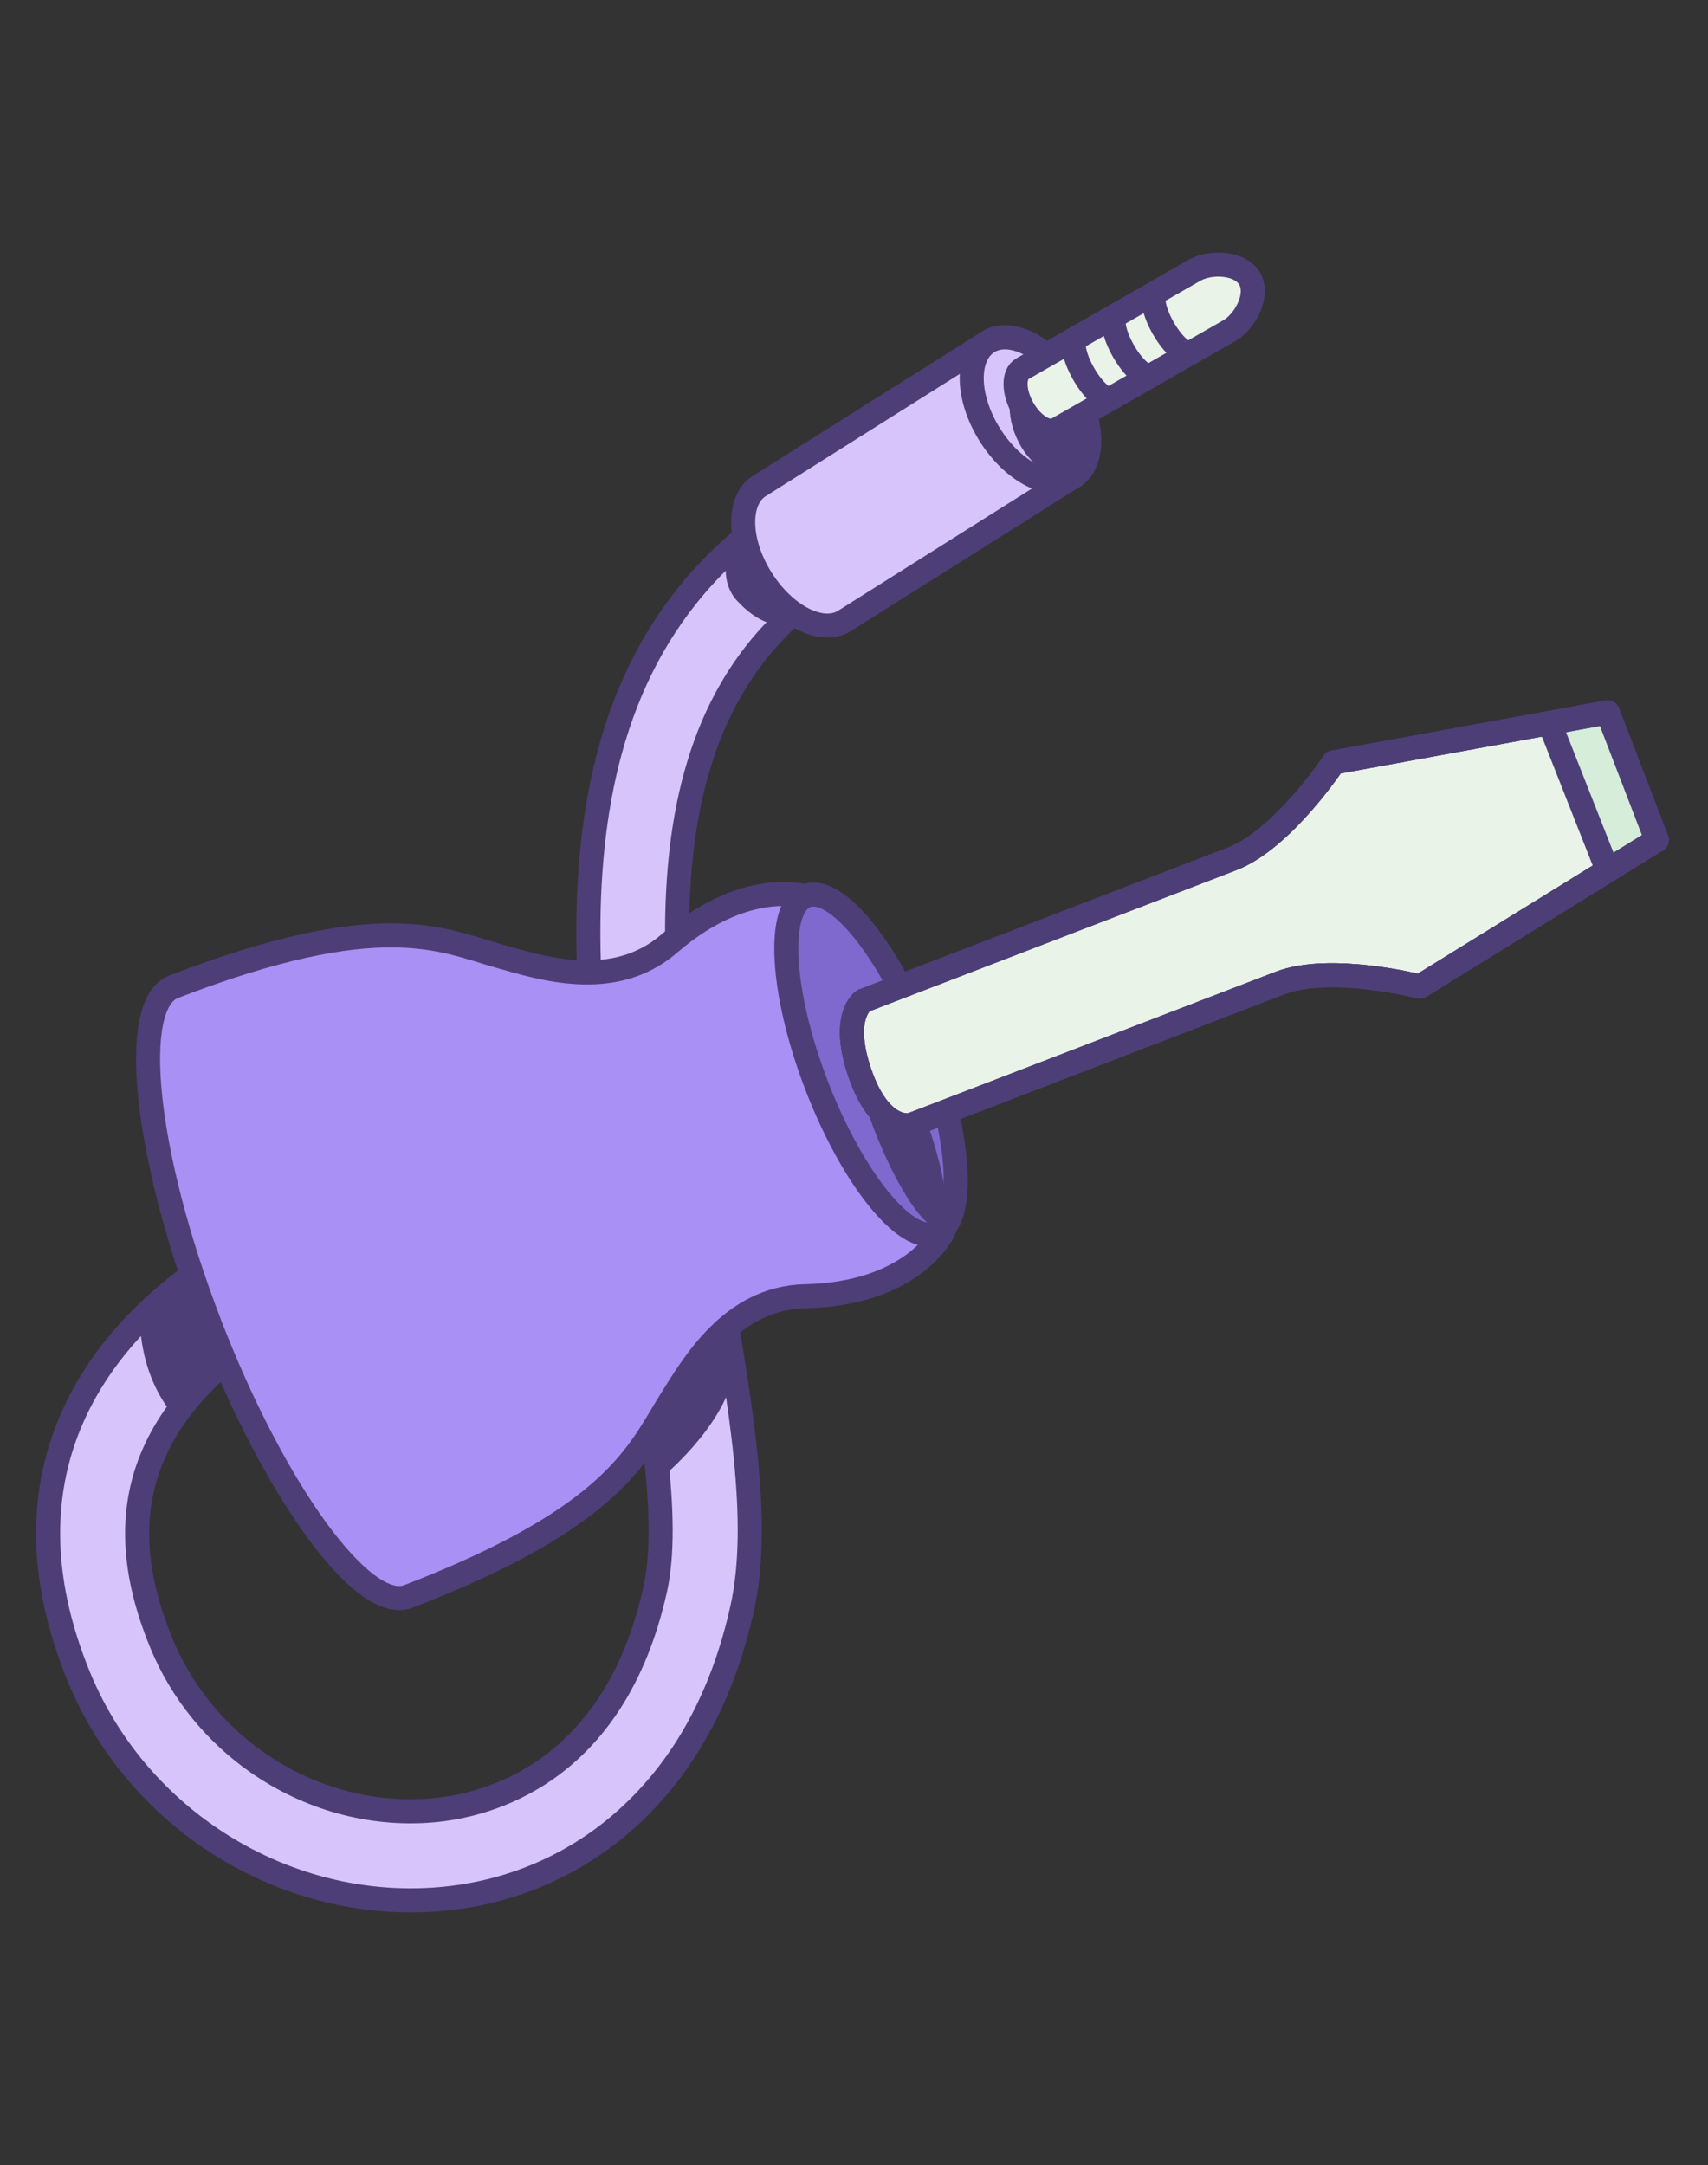<?xml version="1.0" encoding="utf-8"?>
<svg xmlns="http://www.w3.org/2000/svg" width="71" height="90" viewBox="0 0 71 90" fill="none">
<rect x="0" y="0" width="71" height="90" fill="#333333" stroke="none"/>
<path d="M30.852 66.864C31.648 63.276 30.797 58.412 29.811 52.78C27.996 42.408 25.939 30.651 33.892 24.743C34.712 24.133 34.883 22.973 34.274 22.152C33.664 21.332 32.504 21.161 31.683 21.77C21.898 29.04 24.264 42.557 26.164 53.419C27.043 58.444 27.874 63.191 27.238 66.062C25.525 73.788 20.194 75.067 17.981 75.258C15.365 75.484 12.793 74.732 10.695 73.265C8.959 72.052 7.548 70.349 6.709 68.308C5.394 65.116 5.366 62.379 6.624 59.94C7.294 58.641 8.266 57.541 9.363 56.618C8.904 55.393 8.462 54.077 8.092 52.924C6.224 54.275 4.48 56.019 3.333 58.243C1.572 61.658 1.556 65.519 3.285 69.718C4.398 72.422 6.269 74.68 8.574 76.291C11.37 78.245 14.805 79.249 18.3 78.947C21.229 78.694 23.914 77.535 26.065 75.595C28.43 73.46 30.041 70.523 30.852 66.864Z" fill="#D7C4FA" stroke="#4D3E78" stroke-miterlimit="10"/>
<path d="M16.971 66.365C25.575 63.054 26.54 60.355 27.845 58.273C28.815 56.726 30.397 53.956 33.463 53.886C38.021 53.782 39.204 51.2 39.204 51.2L36.543 44.285L33.882 37.37C33.882 37.37 31.274 36.246 27.822 39.224C25.499 41.228 22.469 40.233 20.712 39.735C18.349 39.065 15.822 37.708 7.218 41.019C5.349 41.738 6.01 47.98 8.693 54.973H8.693C8.696 54.981 8.699 54.989 8.702 54.997C8.705 55.005 8.708 55.014 8.711 55.022H8.711C11.408 62.009 15.101 67.084 16.971 66.365Z" fill="#A990F5" stroke="#4D3E78" stroke-miterlimit="10"/>
<path d="M38.906 51.265C37.657 51.745 35.436 48.996 33.945 45.123C32.456 41.25 32.26 37.721 33.51 37.24C34.759 36.759 36.98 39.509 38.47 43.382C39.961 47.255 40.156 50.784 38.906 51.265Z" fill="#7F69CE" stroke="#4D3E78" stroke-miterlimit="10"/>
<path d="M36.322 46.913C37.275 49.391 38.5 51.225 39.058 51.01C39.617 50.795 39.297 48.613 38.344 46.135C37.391 43.658 36.165 41.824 35.607 42.039C35.048 42.254 35.368 44.436 36.322 46.913Z" fill="#4D3E78"/>
<path d="M53.207 40.865C55.31 40.056 59.023 41.01 59.023 41.01L68.872 34.921L67.852 32.267L66.83 29.613L55.439 31.697C55.439 31.697 53.324 34.893 51.221 35.702C49.706 36.285 35.886 41.602 35.886 41.602C35.886 41.602 34.929 42.242 35.743 44.606C36.6 47.101 37.872 46.766 37.872 46.766C37.872 46.766 51.693 41.448 53.207 40.865Z" fill="#E9F3E7" stroke="#4D3E78" stroke-miterlimit="10" stroke-linejoin="round"/>
<path d="M64.413 29.95L66.742 29.674L68.814 34.903L66.82 36.107L64.413 29.95Z" fill="#D6EDD9"/>
<path d="M53.207 40.865C55.31 40.056 59.023 41.01 59.023 41.01L68.872 34.921L67.852 32.267L66.83 29.613L55.439 31.697C55.439 31.697 53.324 34.893 51.221 35.702C49.706 36.285 35.886 41.602 35.886 41.602C35.886 41.602 34.929 42.242 35.743 44.606C36.6 47.101 37.872 46.766 37.872 46.766C37.872 46.766 51.693 41.448 53.207 40.865Z" stroke="#4D3E78" stroke-miterlimit="10" stroke-linejoin="round"/>
<path d="M53.207 40.865C55.31 40.056 59.023 41.01 59.023 41.01L68.872 34.921L67.852 32.267L66.83 29.613L55.439 31.697C55.439 31.697 53.324 34.893 51.221 35.702C49.706 36.285 35.886 41.602 35.886 41.602C35.886 41.602 34.929 42.242 35.743 44.606C36.6 47.101 37.872 46.766 37.872 46.766C37.872 46.766 51.693 41.448 53.207 40.865Z" stroke="#4D3E78" stroke-miterlimit="10" stroke-linejoin="round"/>
<path d="M7.81 53.154L5.824 54.768C5.824 54.768 5.71 56.976 7.166 58.78L9.363 56.618L7.81 53.154Z" fill="#4D3E78"/>
<path d="M31.567 20.202C30.637 20.788 30.675 22.519 31.652 24.068C32.628 25.617 34.173 26.398 35.103 25.812L44.598 19.828C45.527 19.243 45.489 17.512 44.513 15.962C43.536 14.413 41.991 13.632 41.062 14.218L31.567 20.202Z" fill="#D7C4FA" stroke="#4D3E78" stroke-miterlimit="10"/>
<path d="M41.152 18.084C42.128 19.633 43.673 20.414 44.603 19.828C45.533 19.242 45.495 17.512 44.518 15.962C43.542 14.413 41.996 13.632 41.067 14.218C40.137 14.804 40.175 16.535 41.152 18.084Z" fill="#D7C4FA" stroke="#4D3E78" stroke-miterlimit="10"/>
<path d="M31.049 21.665L30.367 22.641C30.367 22.641 29.762 24.046 30.658 24.995C32.304 26.739 33.432 25.643 33.432 25.643C33.432 25.643 31.958 24.506 31.772 23.972C31.585 23.438 31.049 21.665 31.049 21.665Z" fill="#4D3E78"/>
<path d="M42.257 18.199C42.777 19.372 43.824 20.046 44.595 19.704C45.365 19.362 45.568 18.134 45.047 16.961C44.527 15.788 43.48 15.114 42.71 15.456C41.939 15.798 41.736 17.026 42.257 18.199Z" fill="#4D3E78"/>
<path d="M42.498 15.331C42.113 15.551 42.123 16.293 42.521 16.987C42.918 17.681 43.552 18.066 43.936 17.846L51.099 13.748C51.743 13.379 52.348 12.286 51.95 11.591C51.553 10.897 50.304 10.864 49.66 11.233L42.498 15.331Z" fill="#E9F3E7" stroke="#4D3E78" stroke-miterlimit="10"/>
<path d="M49.505 14.66C49.269 14.795 48.756 14.341 48.358 13.647C47.961 12.952 47.83 12.28 48.066 12.145" stroke="#4D3E78" stroke-miterlimit="10"/>
<path d="M47.848 15.608C47.612 15.743 47.099 15.289 46.702 14.595C46.304 13.9 46.173 13.228 46.409 13.093" stroke="#4D3E78" stroke-miterlimit="10"/>
<path d="M46.192 16.556C45.956 16.691 45.443 16.236 45.046 15.542C44.648 14.848 44.518 14.176 44.753 14.041" stroke="#4D3E78" stroke-miterlimit="10"/>
<path d="M27.518 61.416C27.518 61.416 30.008 59.391 30.498 57.152L30.193 55.434C30.193 55.434 27.783 58.266 27.321 59.234L27.518 61.416Z" fill="#4D3E78"/>
<path d="M64.442 30.137L66.769 36.04" stroke="#4D3E78" stroke-miterlimit="10" stroke-linejoin="round"/>
</svg>